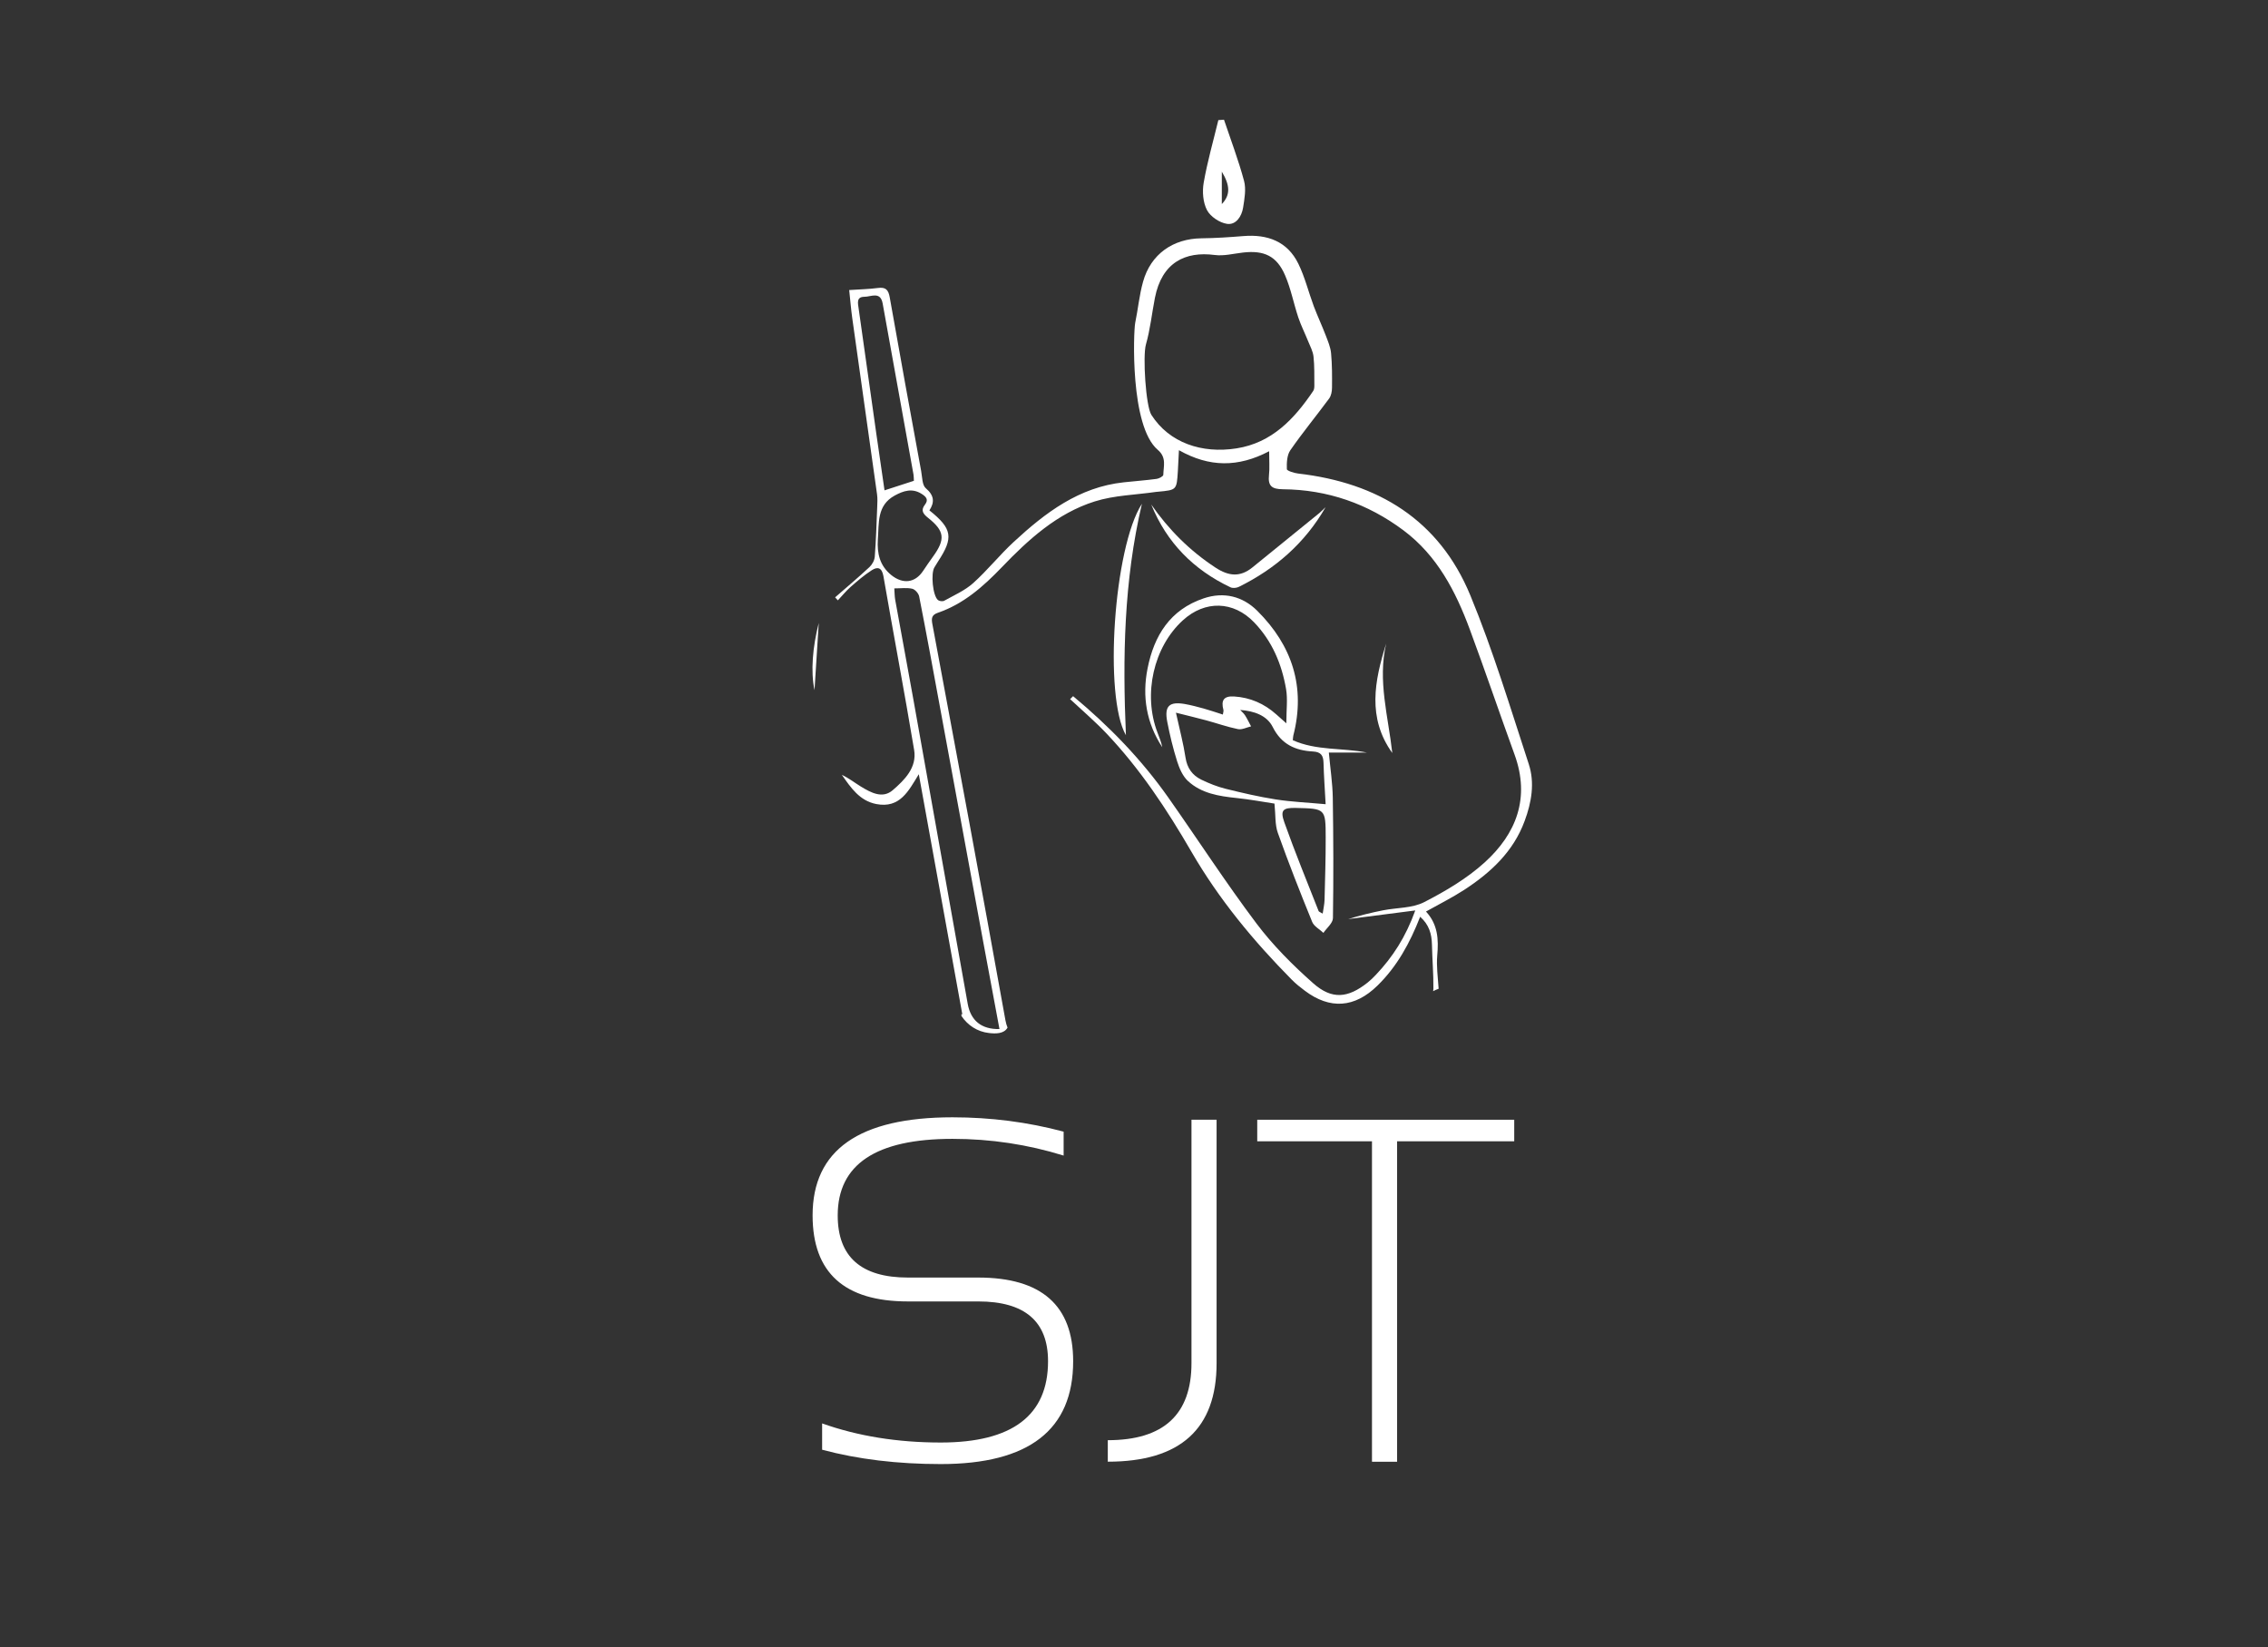 <?xml version="1.0" encoding="utf-8"?>
<!-- Generator: Adobe Illustrator 24.0.0, SVG Export Plug-In . SVG Version: 6.00 Build 0)  -->
<svg version="1.1" id="Layer_1" xmlns="http://www.w3.org/2000/svg" xmlns:xlink="http://www.w3.org/1999/xlink" x="0px" y="0px"
	 viewBox="0 0 438 318" style="enable-background:new 0 0 438 318;" xml:space="preserve">
<rect x="0" y="0" width="438" height="318" fill="#333333" stroke="none"/>
<style type="text/css">
	.st0{fill:#FFFFFF;}
</style>
<path class="st0" d="M295.24,147.53c-3.58-10.93-6.91-21.98-11.29-32.59c-6.02-14.57-17.84-21.74-33.23-23.51
	c-0.79-0.09-2.19-0.53-2.2-0.85c-0.04-1.22,0.01-2.7,0.67-3.65c2.37-3.42,5.02-6.63,7.49-9.98c0.4-0.54,0.55-1.36,0.56-2.06
	c0.02-2.23,0.03-4.48-0.18-6.69c-0.11-1.19-0.62-2.36-1.05-3.49c-0.72-1.87-1.57-3.69-2.28-5.56c-1.02-2.73-1.71-5.61-2.98-8.21
	c-2.12-4.35-5.97-5.74-10.63-5.36c-2.69,0.22-5.39,0.4-8.09,0.43c-5.51,0.06-9.8,3.07-11.28,8.38c-0.73,2.59-0.97,5.31-1.52,7.96
	c-0.32,1.57-1.05,19.91,4.36,24.5c1.75,1.49,1.1,3.16,1.07,4.83c-0.01,0.28-0.82,0.72-1.3,0.78c-2.1,0.28-4.22,0.43-6.33,0.66
	c-8.65,0.92-15.16,5.87-21.25,11.5c-2.74,2.53-5.09,5.5-7.86,7.98c-1.6,1.43-3.68,2.33-5.58,3.39c-0.29,0.16-0.92,0.09-1.19-0.13
	c-1.02-0.82-1.43-5.18-0.68-6.34c0.24-0.37,0.45-0.75,0.69-1.12c3.03-4.6,2.75-6.33-1.67-9.86c1.03-1.58,0.93-2.89-0.69-4.27
	c-0.72-0.61-0.69-2.16-0.9-3.3c-2.05-11.17-4.1-22.35-6.07-33.54c-0.26-1.48-0.77-2.03-2.28-1.83c-1.73,0.23-3.49,0.26-5.55,0.4
	c0.21,1.96,0.35,3.74,0.6,5.5c1.59,11.32,3.2,22.64,4.78,33.96c0.11,0.79,0.06,1.6,0.03,2.4c-0.13,3.21-0.23,6.41-0.47,9.61
	c-0.05,0.7-0.5,1.53-1.03,2.02c-2.16,2.01-4.41,3.9-6.63,5.84c0.18,0.19,0.36,0.39,0.53,0.58c0.81-0.86,1.57-1.8,2.45-2.58
	c1.31-1.15,2.65-2.31,4.12-3.25c1.13-0.72,1.94-0.48,2.23,1.16c1.94,11.19,4.06,22.35,5.93,33.55c0.57,3.41-1.84,5.79-4.13,7.77
	c-1.97,1.7-4.19,0.49-6.11-0.67c-1.23-0.75-2.37-1.66-3.72-2.29c1.72,2.46,3.43,5.02,6.66,5.64c4.53,0.87,6.2-2.48,8.2-5.76
	c2.77,15.28,5.54,30.55,8.41,46.38c-0.07-0.03-0.12-0.05-0.18-0.07c0.01,0.12,0.01,0.25,0.01,0.37c1.22,1.81,3.06,3.02,5.27,3.28
	c1.3,0.16,2.95,0.19,3.63-1.04c-0.17-0.41-0.31-0.88-0.41-1.43c-4.59-25.52-9.34-51.01-14.11-76.49c-0.22-1.15-0.1-1.77,1.06-2.17
	c4.98-1.71,8.74-5.04,12.35-8.79c5.14-5.36,10.7-10.43,17.95-12.71c3.77-1.19,7.89-1.26,11.85-1.84c0.14-0.02,0.29-0.03,0.44-0.04
	c3.53-0.33,3.53-0.33,3.76-3.95c0.08-1.22,0.13-2.44,0.21-4.06c5.88,3.32,11.44,3.34,17.42,0.2c0,1.89,0.12,3.25-0.03,4.59
	c-0.23,2.1,0.53,2.73,2.67,2.75c8.62,0.07,16.41,2.78,23.31,7.94c6.49,4.86,10.06,11.73,12.79,19.09
	c2.98,8.03,5.73,16.15,8.66,24.21c3.03,8.34,0.35,15.26-5.79,20.82c-3.42,3.1-7.55,5.54-11.68,7.66c-2.3,1.18-5.25,1.05-7.9,1.57
	c-2.28,0.45-4.55,1-6.77,1.7c4.14-0.53,8.28-1.06,12.96-1.67c-1.85,5.15-4.37,9.01-7.61,12.43c-0.5,0.53-1.03,1.05-1.6,1.5
	c-3.79,3-6.87,3.34-10.5,0.13c-3.98-3.52-7.81-7.36-11-11.6c-5.93-7.89-11.31-16.2-17-24.28c-5.2-7.38-11.45-13.8-18.37-19.55
	c-0.19,0.19-0.39,0.38-0.58,0.57c2.32,2.17,4.74,4.24,6.93,6.53c6.56,6.89,11.76,14.76,16.52,22.97
	c5.28,9.12,11.96,17.19,19.36,24.67c0.77,0.78,1.64,1.47,2.52,2.13c4.87,3.66,9.63,3.31,14.02-0.98c3.79-3.7,6.27-8.22,8.25-13.3
	c1.73,1.53,2.23,3.32,2.28,5.36c0.06,2.85,0.31,5.7,0.28,8.55c0,0.14-0.03,0.3-0.06,0.46c0.34-0.18,0.7-0.34,1.07-0.47
	c-0.16-2.34-0.44-4.38-0.27-6.39c0.28-3.11,0.15-6-2.17-8.52c2.59-1.45,5.06-2.68,7.36-4.17c5.12-3.33,9.51-7.38,11.69-13.31
	C295.77,154.94,296.43,151.16,295.24,147.53z M169.26,83.91c-1.15-8.12-2.29-16.23-3.44-24.35c-0.14-1.02-0.48-2.26,1.13-2.26
	c1.26,0,3.08-1.1,3.51,1.29c1.99,11.02,3.98,22.04,5.96,33.06c0.06,0.35,0.04,0.72,0.07,1.18c-1.93,0.63-3.64,1.18-5.67,1.84
	C170.31,91.09,169.77,87.51,169.26,83.91z M181.53,136.53c2.78,15.05,5.55,30.09,8.32,45.14c1.05,5.66,2.11,11.32,3.17,17.01
	c-3.48,0.08-5.55-1.64-6.13-4.85c-3.52-19.75-7.05-39.5-10.58-59.24c-1.12-6.27-2.3-12.53-3.43-18.8c-0.12-0.69-0.11-1.4-0.17-2.19
	c1.32,0,2.44-0.17,3.46,0.07c0.55,0.13,1.23,0.9,1.34,1.48C178.91,122.27,180.22,129.4,181.53,136.53z M178.28,110.21
	c-1.56,2.36-3.92,2.61-6.14,0.83c-2.25-1.82-2.77-4.18-2.61-6.87c0.25-3.14-0.24-6.59,3.27-8.5c1.68-0.91,3.35-1.47,5.17-0.33
	c0.85,0.54,1.43,1.1,0.66,2.09c-0.86,1.1-0.36,1.78,0.58,2.53c3.24,2.57,3.41,4.15,0.94,7.55
	C179.52,108.4,178.88,109.29,178.28,110.21z M238.79,86.57c-6.68,1.05-12.98-1.06-16.44-6.48c-1.08-1.7-1.68-11.36-1.05-13.57
	c0.84-2.93,1.15-6.01,1.74-9.02c1.34-6.81,5.84-9.02,11.55-8.27c1.76,0.23,3.63-0.26,5.45-0.47c4.09-0.47,6.53,0.66,8.14,4.4
	c1.12,2.59,1.65,5.43,2.55,8.13c0.52,1.56,1.28,3.04,1.89,4.57c0.4,0.98,0.94,1.97,1.05,3c0.2,1.85,0.14,3.72,0.16,5.58
	c0,0.35-0.03,0.77-0.22,1.04C249.96,80.88,245.64,85.5,238.79,86.57z"/>
<path class="st0" d="M236.38,23.11c1.32,3.93,2.8,7.81,3.87,11.8c0.43,1.6,0.09,3.47-0.18,5.18c-0.27,1.69-1.37,3.38-3.1,3.13
	c-1.43-0.21-3.21-1.39-3.87-2.65c-0.78-1.49-0.94-3.59-0.64-5.3c0.71-4.07,1.86-8.06,2.83-12.08
	C235.65,23.16,236.01,23.13,236.38,23.11z M235.96,39.4c1.68-1.76,1.61-3.58,0-6.26C235.96,35.6,235.96,37.5,235.96,39.4z"/>
<path class="st0" d="M158.12,120.28c-0.3,4.7-0.59,9.39-0.82,12.97C156.53,129.6,156.94,124.89,158.12,120.28z"/>
<path class="st0" d="M248.42,139.65c0-2.63,0.28-4.67-0.05-6.6c-0.83-4.84-2.7-9.28-6.17-12.89c-3.98-4.15-9.48-4.3-13.76-0.4
	c-5.67,5.16-7.74,14.3-4.9,21.69c0.36,0.93,0.73,1.85,0.92,2.82c-3.05-4.67-3.92-9.78-2.84-15.21c1.26-6.35,4.35-11.34,10.82-13.53
	c3.92-1.33,7.56-0.4,10.38,2.41c6.71,6.68,9.36,14.68,6.95,24.07c-0.05,0.21-0.05,0.43-0.1,0.9c4.55,2.05,9.54,1.44,14.32,2.39
	c-2.34,0-4.67,0-7.36,0c0.28,3.07,0.71,5.88,0.76,8.69c0.12,7.76,0.15,15.52,0.03,23.28c-0.02,0.96-1.2,1.9-1.84,2.84
	c-0.74-0.7-1.82-1.26-2.17-2.12c-2.32-5.68-4.57-11.4-6.63-17.18c-0.57-1.59-0.42-3.43-0.65-5.66c-2.23-0.33-4.78-0.82-7.35-1.08
	c-3.4-0.35-6.77-0.89-9.36-3.28c-1.01-0.93-1.66-2.44-2.09-3.8c-0.79-2.5-1.41-5.07-1.91-7.65c-0.58-3.03,0.39-3.94,3.42-3.41
	c1.22,0.22,2.43,0.54,3.63,0.87c1.19,0.33,2.36,0.74,3.69,1.16c0.05-0.37,0.17-0.66,0.11-0.9c-0.5-1.88,0.1-2.71,2.06-2.59
	c3.11,0.19,5.82,1.38,8.14,3.45C246.93,138.32,247.4,138.74,248.42,139.65z M239.51,137.07c0.32,0.35,0.7,0.66,0.95,1.06
	c0.43,0.68,0.77,1.41,1.15,2.11c-0.85,0.2-1.76,0.69-2.54,0.53c-2.07-0.42-4.08-1.14-6.12-1.69c-1.72-0.47-3.45-0.87-5.85-1.48
	c0.73,3.32,1.44,5.97,1.85,8.67c0.31,2.03,1.32,3.42,3.05,4.26c1.5,0.73,3.08,1.36,4.69,1.76c3.19,0.79,6.4,1.54,9.65,2.05
	c3.07,0.48,6.2,0.61,9.67,0.93c-0.15-2.8-0.34-5.4-0.41-8c-0.04-1.41-0.49-2.09-2.03-2.18c-3.39-0.18-6.1-1.36-7.78-4.73
	C244.65,138.1,242.16,137.27,239.51,137.07z M255.44,176.39c0.14-1,0.34-1.82,0.36-2.65c0.1-4.02,0.23-8.05,0.22-12.07
	c-0.01-5.55-0.06-5.55-5.73-5.68c-2.52-0.06-3.1,0.41-2.26,2.77c2.05,5.77,4.38,11.43,6.62,17.13
	C254.71,176.05,254.98,176.11,255.44,176.39z"/>
<path class="st0" d="M220.53,97.26c-3.5,14.94-3.74,29.74-3.09,44.69C213.14,134.52,215.08,105.7,220.53,97.26z"/>
<path class="st0" d="M256,97.92c-3.98,6.93-9.7,11.9-16.74,15.38c-0.46,0.23-1.19,0.3-1.63,0.09c-7.13-3.38-12.32-8.63-15.3-15.98
	c3.37,4.85,7.44,8.92,12.41,12.18c2.57,1.68,4.77,1.87,7.12-0.03c4.31-3.48,8.62-6.98,12.92-10.49
	C255.21,98.71,255.6,98.3,256,97.92z"/>
<path class="st0" d="M267.7,124.26c-1.68,7.15,0.41,14.1,1.18,21.12C264.02,138.6,265.44,131.45,267.7,124.26z"/>
<path class="st0" d="M158.77,279.9v-5.08c6.93,2.46,14.56,3.69,22.9,3.69c13.82,0,20.73-5.23,20.73-15.7
	c0-7.69-4.49-11.54-13.48-11.54h-13.57c-12.28,0-18.42-5.54-18.42-16.62c0-12.62,9-18.93,27.01-18.93c7.39,0,14.54,0.92,21.47,2.77
	v4.62c-6.93-2.15-14.08-3.23-21.47-3.23c-14.78,0-22.16,4.93-22.16,14.78c0,8,4.53,12,13.57,12h13.57
	c12.22,0,18.33,5.39,18.33,16.16c0,13.24-8.53,19.85-25.58,19.85C173.33,282.67,165.69,281.75,158.77,279.9z"/>
<path class="st0" d="M234.95,216.19v47c0,12.68-7,19.02-21.01,19.02v-4.15c10.77,0,16.16-4.96,16.16-14.87v-47H234.95z"/>
<path class="st0" d="M292.43,216.19v4.16h-22.62v61.87h-4.85v-61.87H242.8v-4.16H292.43z"/>
</svg>
